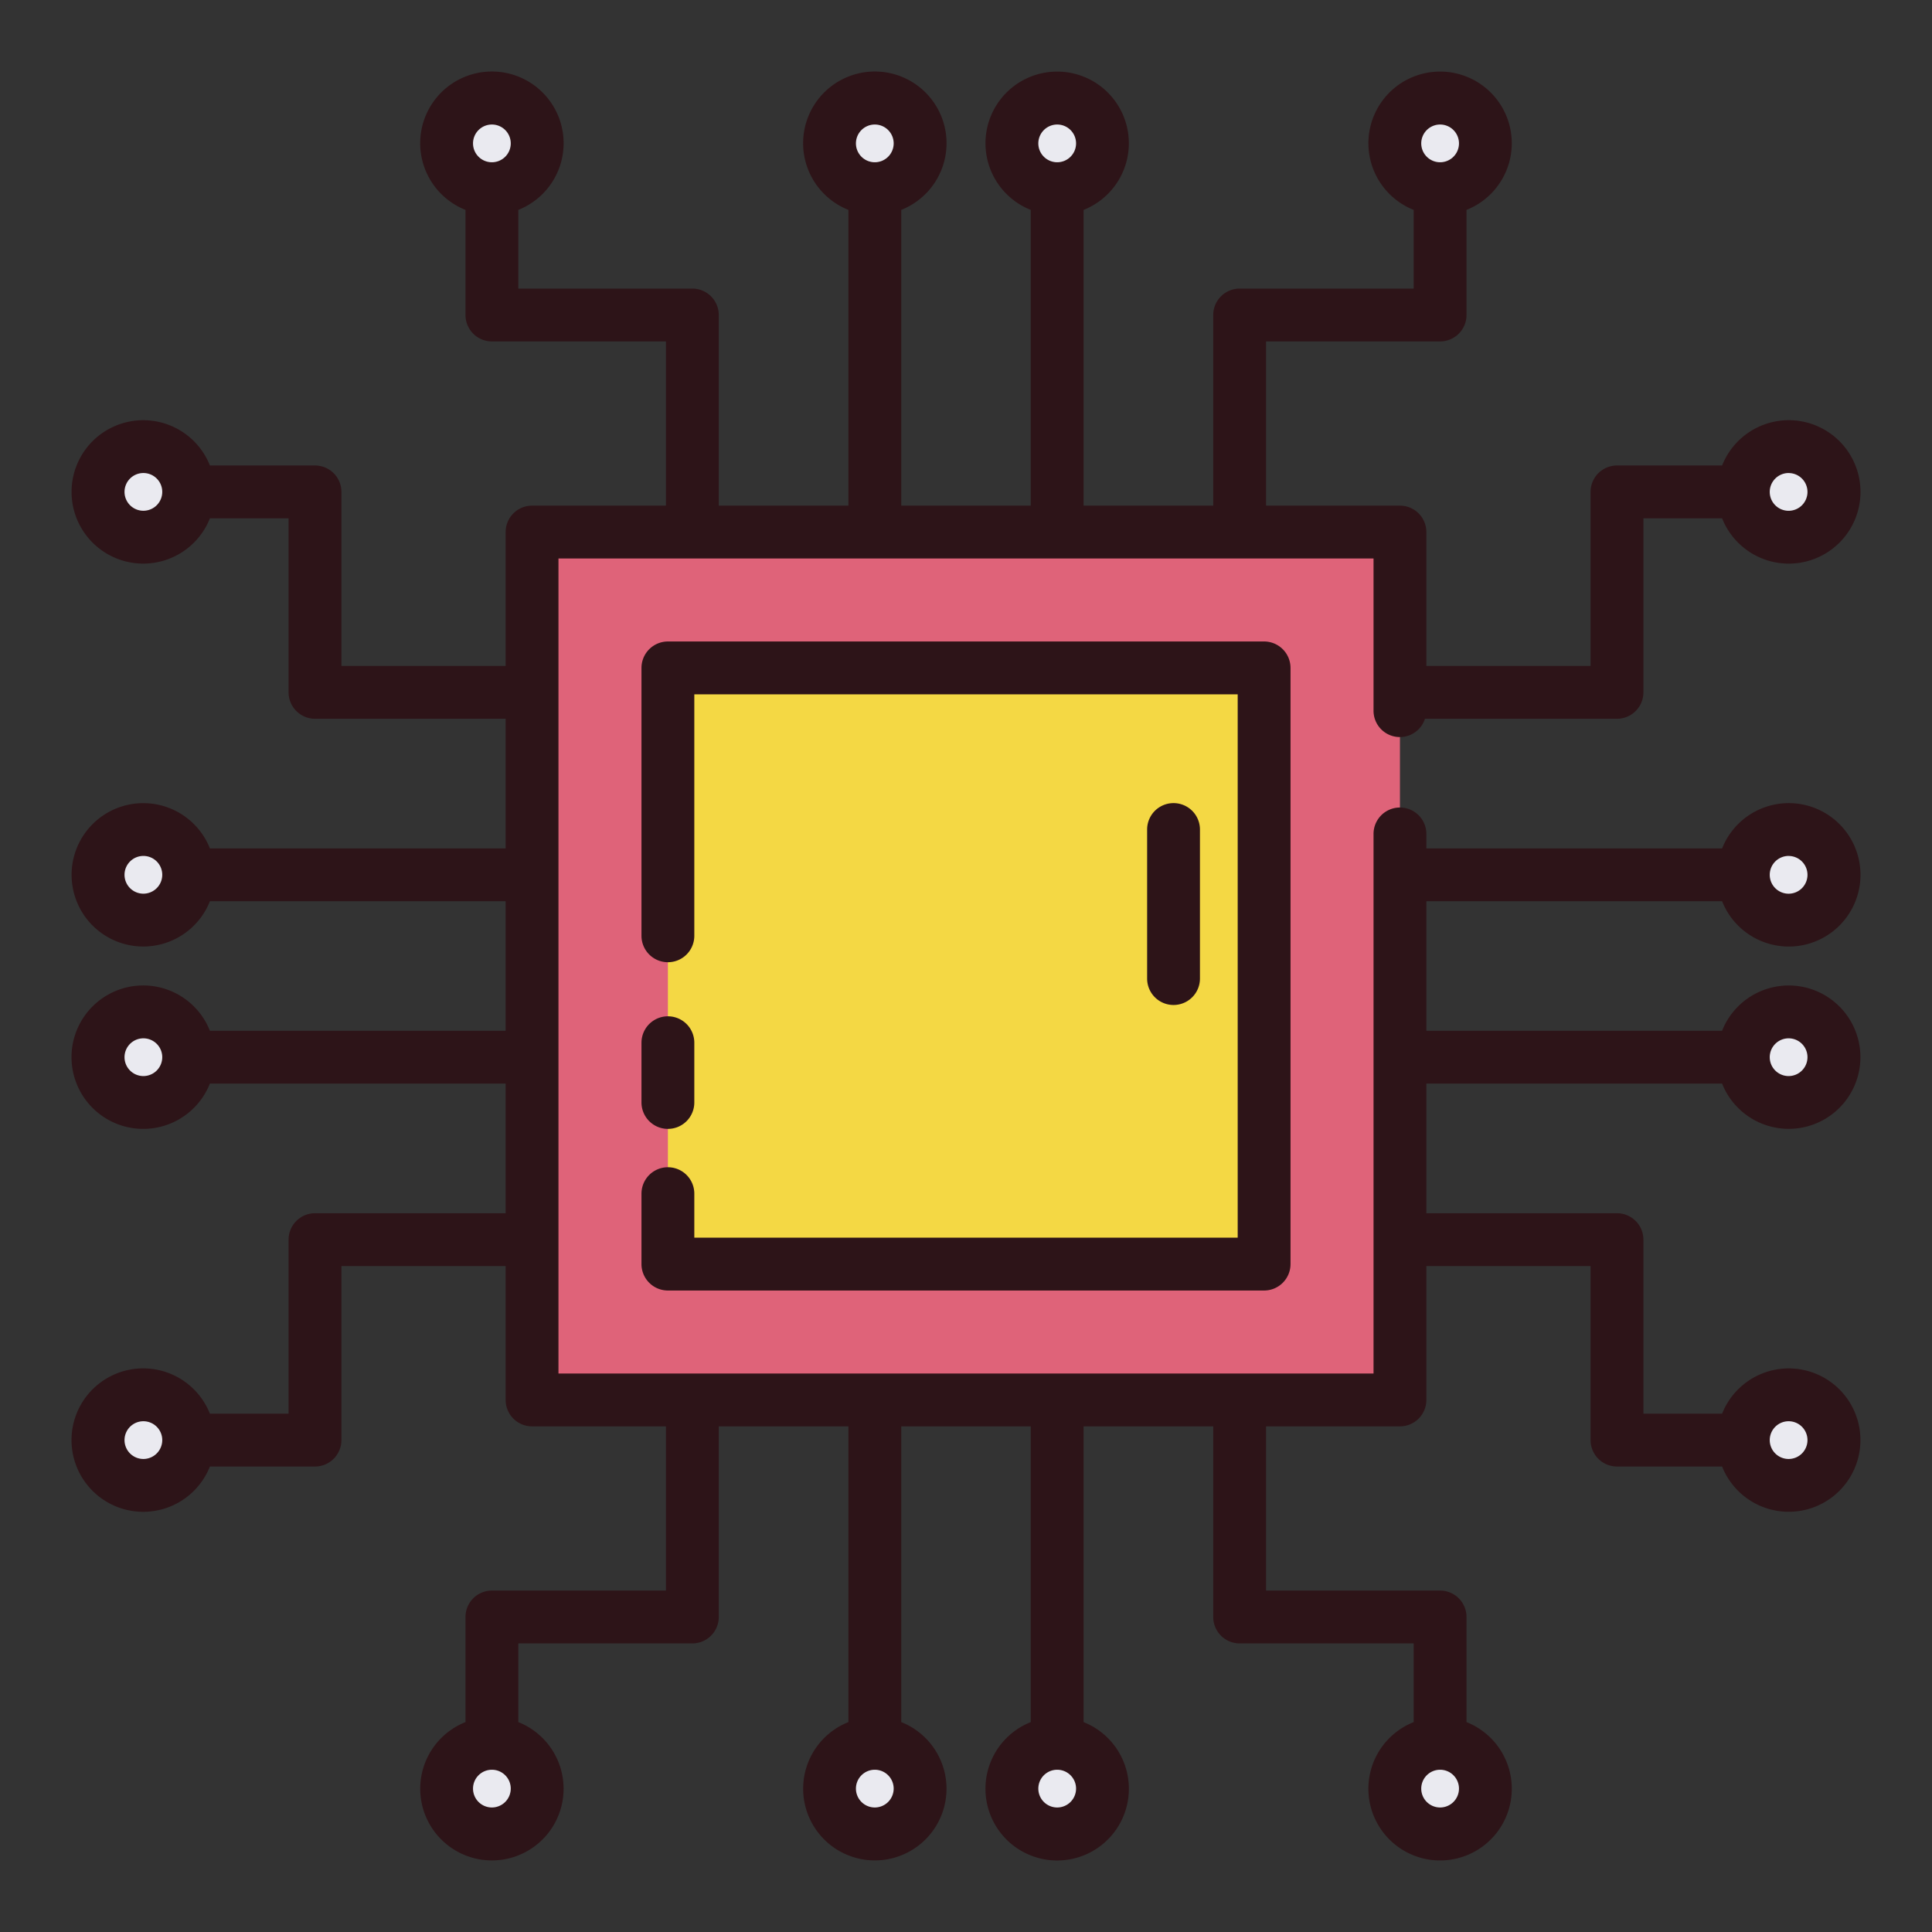 <svg height="512" viewBox="0 0 128 128" width="512" xmlns="http://www.w3.org/2000/svg"><rect x="0" y="0" width="128" height="128" fill="#333333" stroke="none"/><g><g><g fill="#eaeaf0"><circle cx="32.589" cy="9.5" r="3"/><circle cx="57.958" cy="9.5" r="3"/><circle cx="70.042" cy="9.5" r="3"/><circle cx="95.411" cy="9.5" r="3"/><circle cx="118.5" cy="32.589" r="3"/><circle cx="118.5" cy="57.958" r="3"/><circle cx="118.5" cy="70.042" r="3"/><circle cx="118.5" cy="95.411" r="3"/><circle cx="95.411" cy="118.5" r="3"/><circle cx="70.042" cy="118.5" r="3"/><circle cx="57.958" cy="118.5" r="3"/><circle cx="32.589" cy="118.5" r="3"/><circle cx="9.5" cy="95.411" r="3"/><circle cx="9.5" cy="70.042" r="3"/><circle cx="9.5" cy="57.958" r="3"/><circle cx="9.5" cy="32.589" r="3"/></g><path d="m35.25 35.25h57.5v57.5h-57.5z" fill="#df6379"/><path d="m44.25 44.25h39.5v39.5h-39.5z" fill="#f4d844" transform="matrix(0 1 -1 0 128 0)"/></g><g fill="#2d1418"><path d="m94.5 59.71h19.594a4.751 4.751 0 1 0 0-3.5h-19.594v-.96a1.75 1.75 0 0 0 -3.5 0v35.75h-54v-54h54v10.082a1.745 1.745 0 0 0 3.407.538h12.723a1.751 1.751 0 0 0 1.75-1.75v-11.53h5.214a4.751 4.751 0 1 0 0-3.5h-6.964a1.751 1.751 0 0 0 -1.75 1.75v11.53h-10.88v-8.87a1.751 1.751 0 0 0 -1.75-1.75h-8.87v-10.88h11.53a1.751 1.751 0 0 0 1.75-1.75v-6.964a4.749 4.749 0 1 0 -3.5 0v5.214h-11.53a1.751 1.751 0 0 0 -1.75 1.75v12.63h-8.59v-19.593a4.749 4.749 0 1 0 -3.5 0v19.593h-8.58v-19.594a4.751 4.751 0 1 0 -3.5 0v19.594h-8.59v-12.63a1.751 1.751 0 0 0 -1.75-1.75h-11.53v-5.214a4.751 4.751 0 1 0 -3.5 0v6.964a1.751 1.751 0 0 0 1.75 1.75h11.53v10.88h-8.87a1.751 1.751 0 0 0 -1.75 1.75v8.87h-10.88v-11.53a1.751 1.751 0 0 0 -1.75-1.75h-6.963a4.75 4.75 0 1 0 0 3.5h5.213v11.53a1.751 1.751 0 0 0 1.75 1.75h12.63v8.59h-19.593a4.749 4.749 0 1 0 0 3.5h19.593v8.58h-19.594a4.751 4.751 0 1 0 0 3.5h19.594v8.59h-12.63a1.751 1.751 0 0 0 -1.75 1.75v11.53h-5.214a4.751 4.751 0 1 0 0 3.5h6.964a1.751 1.751 0 0 0 1.75-1.75v-11.53h10.88v8.87a1.751 1.751 0 0 0 1.75 1.75h8.87v10.88h-11.53a1.751 1.751 0 0 0 -1.75 1.75v6.964a4.749 4.749 0 1 0 3.5 0v-5.214h11.53a1.751 1.751 0 0 0 1.75-1.75v-12.63h8.59v19.593a4.749 4.749 0 1 0 3.5 0v-19.593h8.58v19.594a4.751 4.751 0 1 0 3.5 0v-19.594h8.59v12.63a1.751 1.751 0 0 0 1.75 1.75h11.53v5.214a4.75 4.75 0 1 0 3.5 0v-6.964a1.751 1.751 0 0 0 -1.75-1.75h-11.53v-10.88h8.87a1.751 1.751 0 0 0 1.75-1.75v-8.87h10.88v11.53a1.751 1.751 0 0 0 1.75 1.75h6.964a4.749 4.749 0 1 0 0-3.5h-5.214v-11.53a1.751 1.751 0 0 0 -1.75-1.75h-12.63v-8.59h19.593a4.749 4.749 0 1 0 0-3.5h-19.593zm24-3a1.25 1.25 0 1 1 -1.25 1.25 1.252 1.252 0 0 1 1.25-1.252zm0-25.369a1.25 1.25 0 1 1 -1.25 1.25 1.252 1.252 0 0 1 1.25-1.252zm-23.089-23.091a1.25 1.25 0 1 1 -1.25 1.25 1.252 1.252 0 0 1 1.25-1.25zm-25.369 0a1.25 1.25 0 1 1 -1.25 1.25 1.252 1.252 0 0 1 1.25-1.25zm-12.084 0a1.25 1.25 0 1 1 -1.25 1.25 1.251 1.251 0 0 1 1.25-1.25zm-25.369 0a1.25 1.25 0 1 1 -1.25 1.25 1.251 1.251 0 0 1 1.25-1.25zm-23.089 25.589a1.25 1.25 0 1 1 1.25-1.25 1.251 1.251 0 0 1 -1.25 1.25zm0 25.369a1.25 1.25 0 1 1 1.25-1.25 1.251 1.251 0 0 1 -1.25 1.25zm0 12.084a1.25 1.25 0 1 1 1.25-1.25 1.252 1.252 0 0 1 -1.25 1.25zm0 25.369a1.25 1.25 0 1 1 1.25-1.25 1.252 1.252 0 0 1 -1.25 1.25zm23.089 23.089a1.25 1.25 0 1 1 1.25-1.25 1.252 1.252 0 0 1 -1.25 1.25zm25.369 0a1.25 1.25 0 1 1 1.25-1.25 1.252 1.252 0 0 1 -1.25 1.25zm12.084 0a1.25 1.25 0 1 1 1.25-1.25 1.251 1.251 0 0 1 -1.25 1.25zm25.369 0a1.25 1.25 0 1 1 1.25-1.25 1.251 1.251 0 0 1 -1.25 1.25zm23.089-25.589a1.25 1.25 0 1 1 -1.25 1.25 1.251 1.251 0 0 1 1.25-1.25zm0-25.369a1.25 1.25 0 1 1 -1.25 1.25 1.251 1.251 0 0 1 1.25-1.25z"/><path d="m44.25 74.792a1.751 1.751 0 0 0 1.75-1.75v-3.959a1.75 1.75 0 0 0 -3.5 0v3.959a1.751 1.751 0 0 0 1.75 1.75z"/><path d="m42.5 83.75a1.751 1.751 0 0 0 1.75 1.75h39.5a1.751 1.751 0 0 0 1.75-1.75v-39.5a1.751 1.751 0 0 0 -1.75-1.75h-39.5a1.751 1.751 0 0 0 -1.75 1.75v17.75a1.75 1.75 0 0 0 3.5 0v-16h36v36h-36v-2.917a1.75 1.75 0 0 0 -3.5 0z"/><path d="m79.5 64.833v-9.875a1.75 1.75 0 0 0 -3.5 0v9.875a1.75 1.75 0 0 0 3.5 0z"/></g></g></svg>